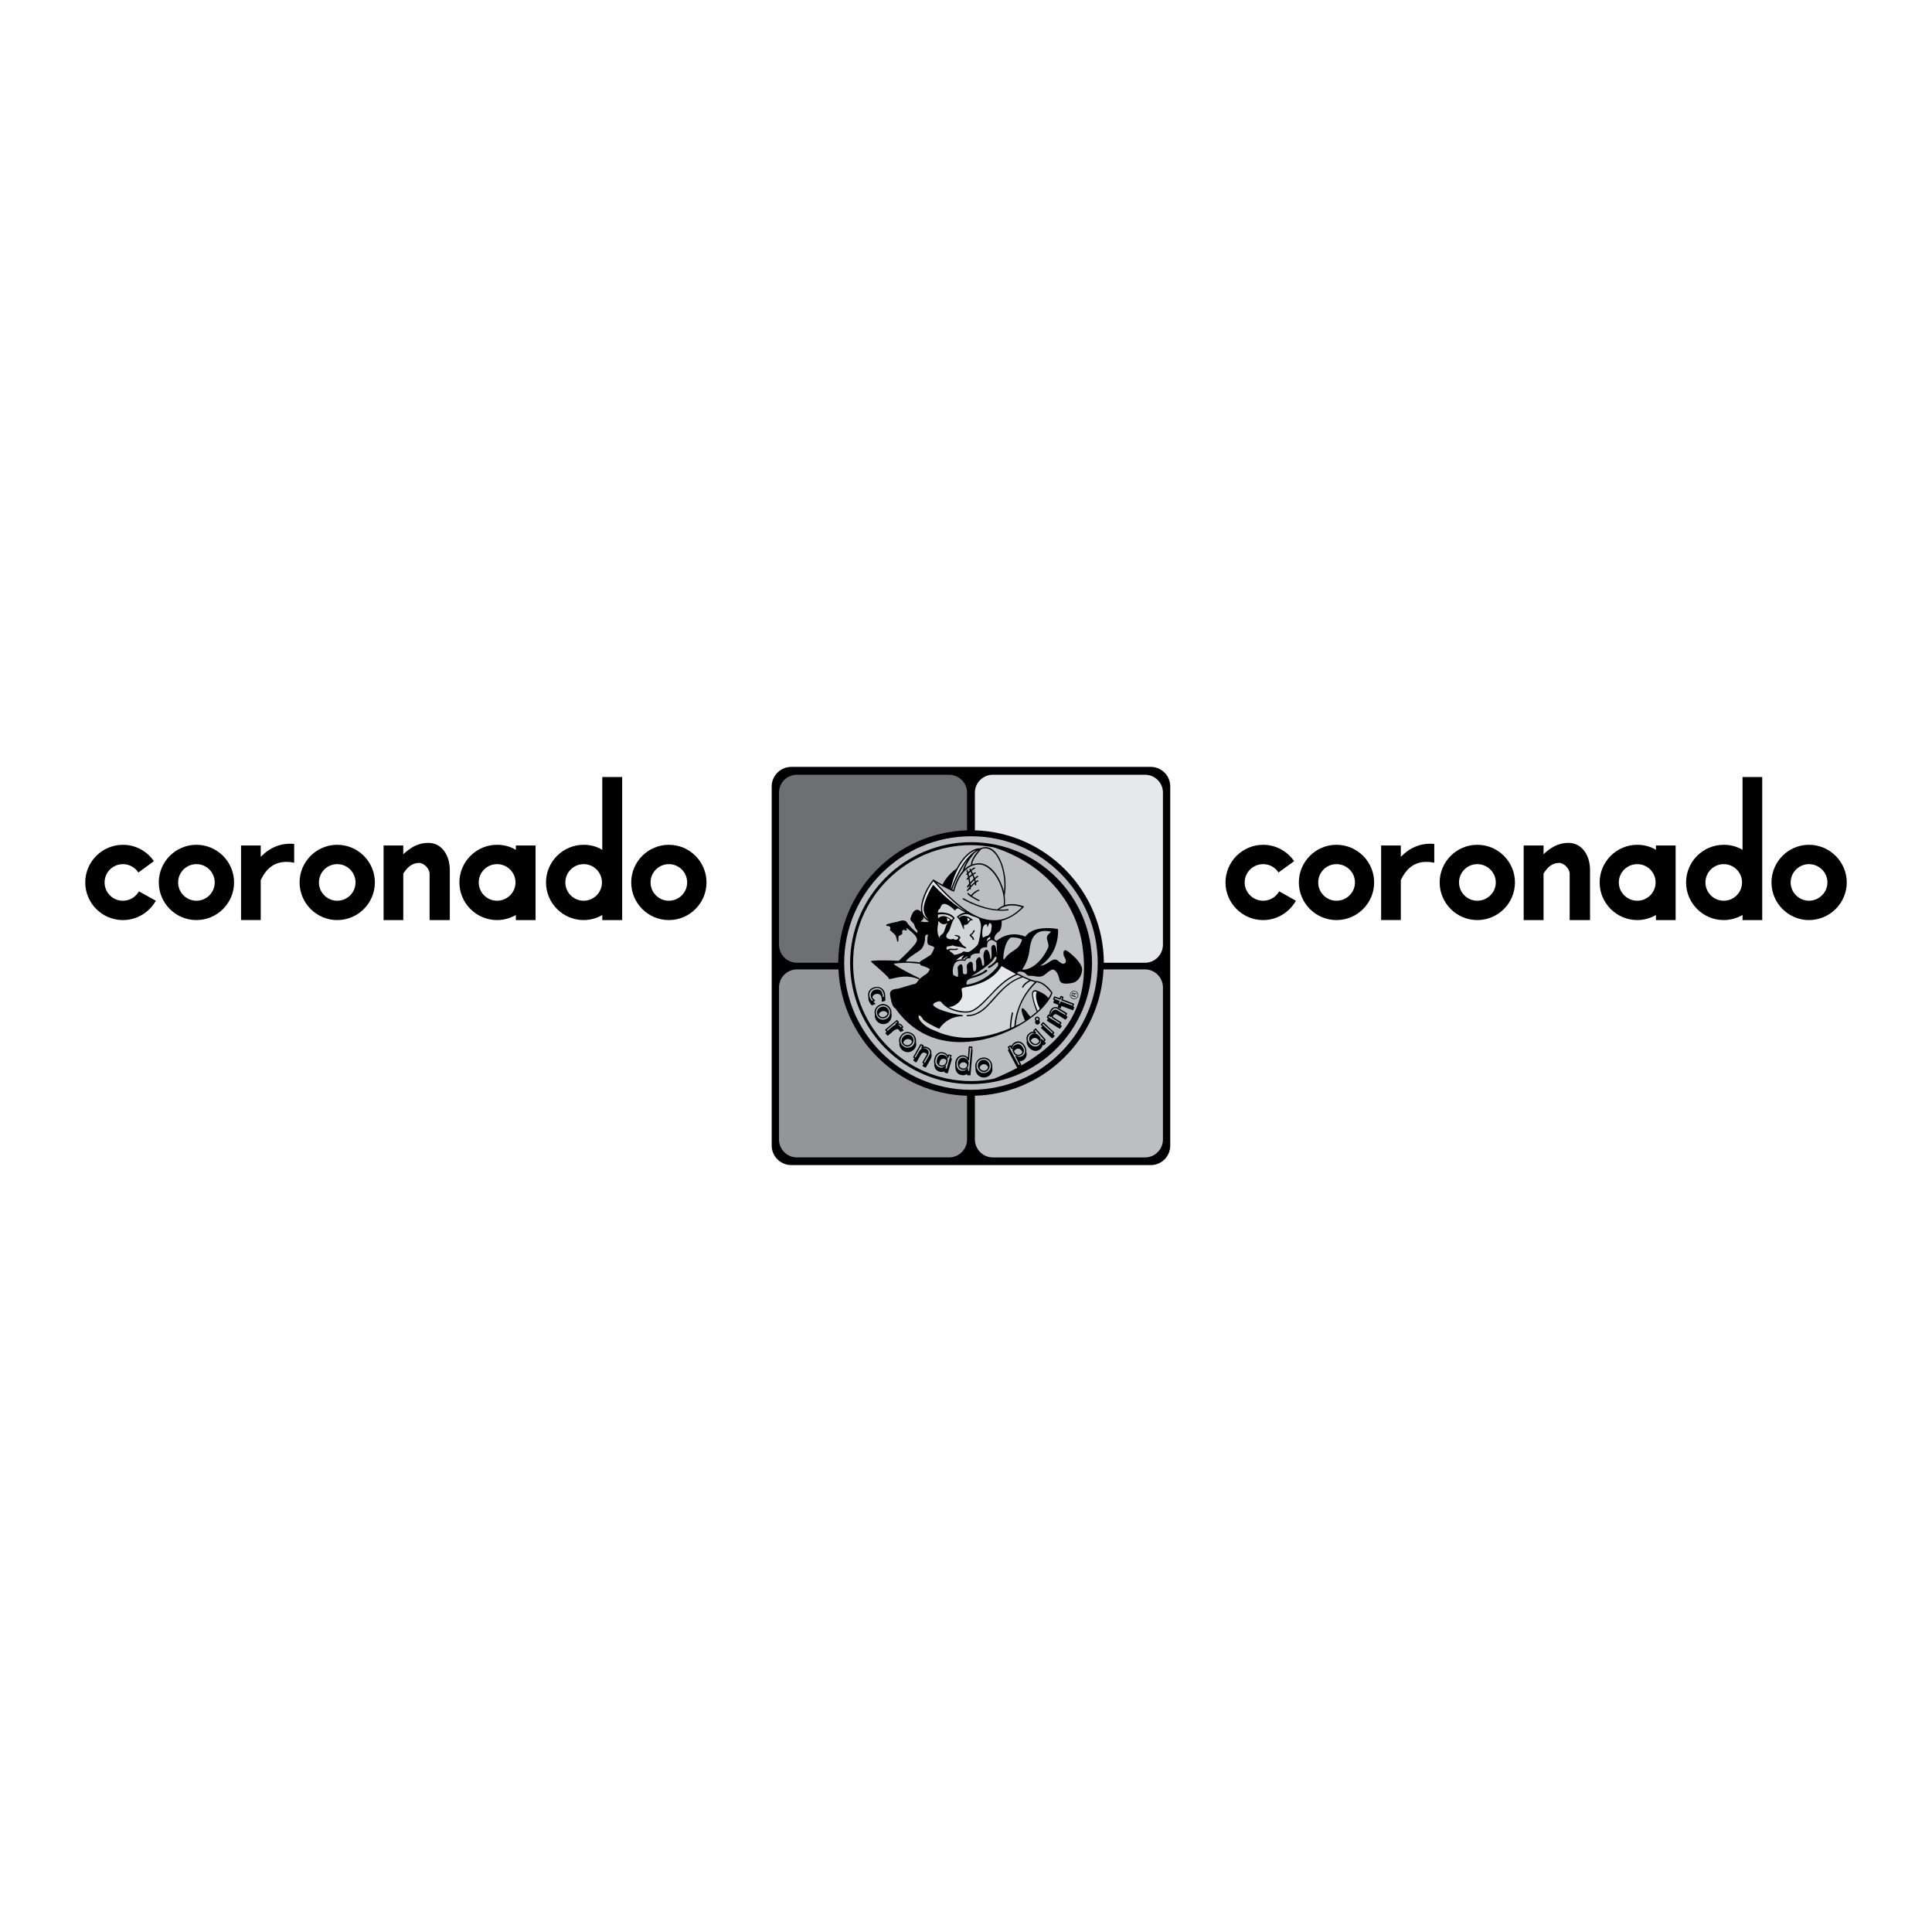 <?xml version="1.0" encoding="utf-8"?>
<!-- Generator: Adobe Illustrator 13.0.0, SVG Export Plug-In . SVG Version: 6.00 Build 14948)  -->
<!DOCTYPE svg PUBLIC "-//W3C//DTD SVG 1.0//EN" "http://www.w3.org/TR/2001/REC-SVG-20010904/DTD/svg10.dtd">
<svg version="1.0" id="Layer_1" xmlns="http://www.w3.org/2000/svg" xmlns:xlink="http://www.w3.org/1999/xlink" x="0px" y="0px"
	 width="192.756px" height="192.756px" viewBox="0 0 192.756 192.756" enable-background="new 0 0 192.756 192.756"
	 xml:space="preserve">
<g>
	<polygon fill-rule="evenodd" clip-rule="evenodd" fill="#FFFFFF" points="0,0 192.756,0 192.756,192.756 0,192.756 0,0 	"/>
	<path fill-rule="evenodd" clip-rule="evenodd" d="M78.956,76.513h35.853c1.078,0,1.947,0.87,1.947,1.947v35.834
		c0,1.078-0.869,1.947-1.947,1.947H78.956c-1.078,0-1.964-0.869-1.964-1.947V78.46C76.992,77.383,77.878,76.513,78.956,76.513
		L78.956,76.513z"/>
	<path fill-rule="evenodd" clip-rule="evenodd" fill="#E7E8E9" d="M110.131,96.056c-0.034-7.146-5.737-13.005-12.866-13.214v-3.773
		c0-0.974,0.817-1.774,1.791-1.774h15.179c0.991,0,1.791,0.8,1.791,1.774v15.179c0,0.991-0.8,1.808-1.791,1.808H110.131
		L110.131,96.056z"/>
	<path fill-rule="evenodd" clip-rule="evenodd" fill="#BCBEC0" d="M97.265,109.322c6.92-0.191,12.519-5.738,12.832-12.605h4.138
		c0.991,0,1.791,0.816,1.791,1.791v15.178c0,0.992-0.8,1.791-1.791,1.791H99.056c-0.974,0-1.791-0.799-1.791-1.791V109.322
		L97.265,109.322z"/>
	<path fill-rule="evenodd" clip-rule="evenodd" fill="#939598" d="M83.651,96.717c0.331,6.867,5.929,12.414,12.832,12.605v4.363
		c0,0.992-0.817,1.791-1.808,1.791H79.513c-0.991,0-1.791-0.799-1.791-1.791V98.508c0-0.975,0.8-1.791,1.791-1.791H83.651
		L83.651,96.717z"/>
	<path fill-rule="evenodd" clip-rule="evenodd" fill="#6D6F71" d="M96.482,82.842c-7.094,0.208-12.832,6.068-12.849,13.214h-4.121
		c-0.991,0-1.791-0.817-1.791-1.808V79.069c0-0.974,0.8-1.774,1.791-1.774h15.162c0.991,0,1.808,0.8,1.808,1.774V82.842
		L96.482,82.842z"/>
	<path fill-rule="evenodd" clip-rule="evenodd" fill="#BCBEC0" d="M96.882,83.433c6.972,0,12.64,5.686,12.64,12.658
		c0,6.954-5.668,12.64-12.64,12.64s-12.658-5.686-12.658-12.64C84.225,89.119,89.91,83.433,96.882,83.433L96.882,83.433z"/>
	<path fill-rule="evenodd" clip-rule="evenodd" d="M96.882,84.024c6.642,0,12.067,5.425,12.067,12.066s-5.425,12.067-12.067,12.067
		s-12.066-5.426-12.066-12.067S90.24,84.024,96.882,84.024L96.882,84.024z"/>
	<path fill-rule="evenodd" clip-rule="evenodd" fill="#BCBEC0" d="M99.107,84.529c4.99,1.564,8.242,5.407,8.885,9.823
		c0.644,4.556-0.504,8.798-6.189,11.998v-0.018l0.052-0.035c0.018,0,0.035-0.018,0.035-0.035s0-0.018,0-0.051l-0.174-0.332
		c0.104,0.018,0.208-0.018,0.33-0.068c0.191-0.105,0.313-0.262,0.348-0.436c0.053-0.121,0.053-0.26,0-0.416
		c0.035-0.174-0.018-0.365-0.121-0.574c-0.122-0.227-0.296-0.383-0.487-0.453c-0.191-0.051-0.365-0.033-0.557,0.07
		c-0.156,0.088-0.277,0.227-0.312,0.383l-0.035-0.07c-0.017,0-0.034-0.018-0.034-0.018c-0.035-0.016-0.035-0.016-0.07,0
		l-0.208,0.123c-0.018,0-0.018,0.018-0.018,0.033c-0.018,0.018-0.018,0.035,0,0.035l0.104,0.209l-0.069,0.035
		c0,0.018-0.018,0.018-0.018,0.035c-0.018,0.018-0.018,0.035,0,0.035l0.922,1.738c-0.696,0.365-1.461,0.73-2.296,1.078
		c-0.747,0.156-1.53,0.242-2.312,0.242c-6.468,0-11.771-5.303-11.771-11.771c0-6.485,5.303-11.771,11.771-11.771
		C97.63,84.32,98.378,84.407,99.107,84.529L99.107,84.529z"/>
	<path fill-rule="evenodd" clip-rule="evenodd" d="M87.319,100.16c0.018-0.035,0-0.053-0.017-0.07
		c-0.07-0.053-0.122-0.104-0.174-0.156l0.139-0.053c0.018-0.018,0.035-0.018,0.035-0.035c0.017-0.033,0-0.051-0.018-0.068
		c-0.122-0.088-0.208-0.174-0.244-0.295c0-0.018,0.018-0.035,0.018-0.07c0.052-0.105,0.156-0.191,0.278-0.227
		c0.139-0.053,0.278-0.035,0.4,0.018c0.104,0.053,0.174,0.156,0.208,0.279c0,0.016,0,0.051,0,0.068c-0.018,0.035,0,0.053,0,0.07
		c0.018,0,0.018,0,0.035,0c0,0.086,0,0.156-0.017,0.26c-0.018,0.018,0,0.035,0,0.053c0.035,0,0.052,0.018,0.069,0l0.261-0.07
		c0.018,0,0.035-0.018,0.035-0.051c0.017-0.123,0.017-0.262-0.018-0.383c0.018-0.139,0-0.297-0.052-0.436
		c-0.156-0.434-0.591-0.625-1.061-0.486c-0.226,0.07-0.4,0.191-0.504,0.383c-0.087,0.174-0.104,0.365-0.052,0.574
		c-0.017,0.121,0,0.242,0.035,0.381c0.087,0.191,0.174,0.332,0.278,0.436c0.018,0.018,0.035,0.018,0.07,0.018l0.261-0.105
		C87.319,100.193,87.319,100.178,87.319,100.16L87.319,100.16z"/>
	<path fill-rule="evenodd" clip-rule="evenodd" d="M88.937,101.115c0.035,0.139,0.035,0.297-0.018,0.453
		c-0.052,0.225-0.208,0.4-0.382,0.504c-0.208,0.104-0.435,0.139-0.644,0.068c-0.226-0.068-0.4-0.207-0.504-0.398
		c-0.087-0.156-0.122-0.33-0.104-0.521c-0.035-0.139-0.035-0.297,0-0.436c0.069-0.227,0.208-0.4,0.4-0.504
		c0.226-0.121,0.435-0.156,0.644-0.07c0.226,0.053,0.4,0.191,0.504,0.4C88.919,100.768,88.954,100.941,88.937,101.115
		L88.937,101.115z"/>
	<path fill-rule="evenodd" clip-rule="evenodd" d="M89.875,102.941l0.226-0.088c0.018,0,0.018,0,0.035-0.033c0,0,0-0.018,0-0.035
		c-0.018-0.07-0.052-0.121-0.104-0.156c-0.017-0.018-0.017-0.035-0.035-0.053l0.087-0.035c0,0,0.017,0,0.035-0.035v-0.033
		c-0.035-0.07-0.07-0.123-0.104-0.156c-0.104-0.158-0.244-0.209-0.417-0.209l0.069-0.053c0.018-0.035,0.018-0.07,0-0.104
		l-0.139-0.158c-0.017-0.016-0.034-0.033-0.052-0.033s-0.018,0.018-0.035,0.033l-1.113,0.922c0,0.018,0,0.018-0.018,0.035
		c0,0.018,0.018,0.035,0.018,0.053l0.122,0.139l-0.087,0.086c-0.018,0.018-0.018,0.035-0.035,0.035c0,0.018,0.017,0.035,0.035,0.053
		l0.156,0.191c0.018,0.018,0.052,0.018,0.087,0l0.539-0.453c0.157-0.121,0.278-0.189,0.4-0.189c0.07,0.018,0.122,0.051,0.174,0.121
		v0.018c0.035,0.018,0.052,0.051,0.069,0.104C89.806,102.941,89.84,102.959,89.875,102.941L89.875,102.941z"/>
	<path fill-rule="evenodd" clip-rule="evenodd" d="M91.388,103.932c0,0.053,0.018,0.088,0.018,0.141
		c0.035,0.225-0.052,0.451-0.191,0.607s-0.331,0.262-0.591,0.297c-0.209,0.018-0.435-0.07-0.608-0.209
		c-0.157-0.156-0.278-0.365-0.296-0.574c0-0.053,0-0.104,0.018-0.156c-0.018-0.053-0.035-0.105-0.035-0.174
		c-0.018-0.227,0.069-0.436,0.226-0.609c0.139-0.174,0.348-0.277,0.574-0.295c0.208,0,0.417,0.068,0.608,0.227
		c0.174,0.156,0.261,0.348,0.278,0.572C91.388,103.811,91.388,103.881,91.388,103.932L91.388,103.932z"/>
	<path fill-rule="evenodd" clip-rule="evenodd" d="M91.231,105.584l-0.104,0.174c0,0.035,0,0.07,0.018,0.088l0.226,0.139h0.035
		c0.035,0,0.035-0.018,0.052-0.035l0.365-0.643c0.069-0.123,0.139-0.227,0.244-0.279c0.086-0.018,0.191-0.018,0.313,0.053
		c0.034,0.018,0.086,0.053,0.104,0.086c0,0.018-0.018,0.053-0.035,0.07l-0.417,0.748c-0.017,0-0.017,0.018,0,0.035
		c0,0.018,0,0.033,0.018,0.051l0.104,0.053c-0.069,0.105-0.104,0.174-0.104,0.174c-0.018,0-0.018,0.035,0,0.035
		c0,0.035,0.018,0.035,0.018,0.053l0.226,0.121c0,0,0.035,0.018,0.035,0c0.017,0,0.035-0.018,0.052-0.018l0.486-0.852
		c0.07-0.156,0.104-0.312,0.07-0.453c-0.018-0.018-0.018-0.033-0.018-0.051c0.018-0.105,0.018-0.191-0.017-0.262
		c-0.035-0.156-0.139-0.26-0.296-0.348c-0.174-0.104-0.33-0.139-0.487-0.086l0.035-0.053c0-0.035,0-0.035,0-0.07
		c0,0-0.017-0.018-0.017-0.033l-0.226-0.105c-0.035-0.018-0.07,0-0.087,0.018l-0.713,1.252c-0.017,0.035,0,0.07,0.017,0.086
		L91.231,105.584L91.231,105.584z"/>
	<path fill-rule="evenodd" clip-rule="evenodd" d="M94.865,105.566l0.052,0.018c0.035,0,0.052,0.035,0.052,0.07l-0.4,1.391
		c0,0.018-0.017,0.035-0.017,0.035c-0.035,0-0.035,0.018-0.07,0l-0.226-0.07c-0.017,0-0.035,0-0.035-0.018
		c-0.017-0.018-0.017-0.035,0-0.053v-0.051c-0.139,0.068-0.295,0.086-0.487,0.035c-0.365-0.105-0.557-0.418-0.521-0.818
		c-0.035-0.139-0.035-0.312,0.017-0.504c0.069-0.262,0.208-0.451,0.4-0.557c0.174-0.086,0.348-0.104,0.521-0.035
		c0.191,0.035,0.331,0.156,0.417,0.297l0.017-0.07c0.018-0.035,0.052-0.053,0.07-0.035l0.244,0.053c0.035,0,0.052,0.035,0.035,0.07
		L94.865,105.566L94.865,105.566z"/>
	<path fill-rule="evenodd" clip-rule="evenodd" d="M95.317,106.385c-0.035,0.504,0.243,0.852,0.695,0.887
		c0.174,0.033,0.331-0.035,0.47-0.141l-0.018,0.07c0,0.035,0.035,0.07,0.052,0.07l0.243,0.018c0.018,0.016,0.035,0,0.052-0.018
		c0.018,0,0.018-0.018,0.018-0.035l0.208-2.434c0.018-0.035,0-0.053-0.035-0.07l0.017-0.244c0.018-0.035,0-0.068-0.052-0.068
		l-0.244-0.035c-0.018,0-0.035,0.018-0.052,0.035c-0.017,0-0.017,0.018-0.017,0.033l-0.087,1.062
		c-0.104-0.123-0.26-0.209-0.452-0.227c-0.435-0.035-0.765,0.277-0.817,0.781C95.3,106.176,95.3,106.279,95.317,106.385
		L95.317,106.385z"/>
	<path fill-rule="evenodd" clip-rule="evenodd" d="M97.334,106.559c-0.017,0.068-0.017,0.156,0,0.225
		c0.035,0.227,0.139,0.4,0.331,0.557c0.191,0.139,0.4,0.191,0.626,0.156c0.226-0.035,0.417-0.156,0.556-0.33
		c0.14-0.191,0.191-0.383,0.157-0.625c0-0.035,0-0.053-0.018-0.088c0.018-0.068,0.018-0.156,0-0.225
		c-0.035-0.227-0.157-0.418-0.331-0.557c-0.191-0.141-0.399-0.191-0.626-0.156c-0.243,0.033-0.435,0.156-0.556,0.33
		c-0.139,0.174-0.191,0.398-0.173,0.625C97.317,106.506,97.317,106.523,97.334,106.559L97.334,106.559z"/>
	<path fill-rule="evenodd" clip-rule="evenodd" d="M102.446,103.828c-0.053,0.227,0.034,0.469,0.226,0.695
		c0.348,0.383,0.782,0.436,1.131,0.139c0.121-0.121,0.208-0.277,0.208-0.434l0.053,0.053c0.034,0.016,0.052,0.016,0.087,0
		l0.174-0.158c0.017-0.033,0.017-0.068,0-0.086l-0.122-0.139l0.104-0.105c0.018-0.018,0.018-0.053,0-0.086l-0.939-1.078
		c-0.017-0.018-0.017-0.035-0.052-0.035c0,0-0.035,0.018-0.035,0.035l-0.191,0.174c-0.017,0.018-0.017,0.051,0,0.068l0.053,0.053
		c-0.174,0-0.33,0.053-0.47,0.174C102.429,103.289,102.359,103.551,102.446,103.828L102.446,103.828z"/>
	<path fill-rule="evenodd" clip-rule="evenodd" d="M103.993,102.385l-0.104,0.121c-0.018,0-0.035,0.035-0.035,0.035
		c0,0.035,0.018,0.035,0.035,0.053l1.043,0.973c0.034,0.018,0.069,0.018,0.104,0l0.156-0.174c0.018-0.016,0.035-0.033,0.018-0.051
		c0-0.018,0-0.035-0.018-0.035l-0.122-0.121l0.104-0.105c0.018-0.018,0.018-0.035,0.018-0.053c0-0.016,0-0.033-0.018-0.033
		l-1.043-0.992c-0.035-0.018-0.069-0.018-0.104,0l-0.156,0.174c-0.018,0.018-0.035,0.035-0.035,0.053s0.018,0.035,0.035,0.053
		L103.993,102.385L103.993,102.385z"/>
	<path fill-rule="evenodd" clip-rule="evenodd" d="M107.071,100.42l0.069,0.035c0.018,0,0.034,0,0.034,0.035
		c0.018,0,0.018,0.035,0,0.035l-0.086,0.225c-0.018,0.035-0.035,0.053-0.07,0.035l-1.112-0.416l-0.07,0.189
		c0,0.018,0,0.035-0.017,0.035c-0.018,0.018-0.035,0.018-0.053,0l-0.191-0.068c-0.034-0.018-0.052-0.053-0.034-0.088l0.069-0.174
		l-0.486-0.191c-0.035-0.018-0.035-0.053-0.035-0.086l0.087-0.209l-0.069-0.035c-0.035,0-0.035-0.035-0.035-0.07l0.087-0.225
		c0-0.018,0-0.035,0.035-0.035c0-0.018,0.018-0.018,0.035,0l0.486,0.174l0.087-0.191c0.018-0.035,0.052-0.035,0.069-0.035
		l0.191,0.07c0.034,0.018,0.052,0.053,0.034,0.086l-0.069,0.191l1.096,0.418c0.018,0,0.018,0.018,0.035,0.035
		c0.017,0.018,0.017,0.033,0,0.051L107.071,100.42L107.071,100.42z"/>
	<path fill-rule="evenodd" clip-rule="evenodd" d="M91.318,100.211c-0.104,0.383-0.191,0.836-0.174,1.287
		c-0.295-0.156-0.574-0.365-0.539-0.434c0.104-0.227,0.331-1.219,0.348-1.322c0.104-0.156,0.261-0.365,0.365-0.365
		c0,0,0.035,0,0.069,0.053C91.458,99.551,91.388,99.863,91.318,100.211L91.318,100.211z"/>
	<path fill-rule="evenodd" clip-rule="evenodd" d="M97.248,103.74c-1.496,0.227-2.904,0.088-4.156-0.348
		c-1.391-0.504-2.59-1.391-3.529-2.678c0.208,0,0.382-0.277,0.574-0.521c0.104-0.174,0.226-0.348,0.33-0.416
		c0.122-0.07,0.331-0.279,0.626-0.557c0.556-0.557,1.321-1.27,1.86-1.496c0.122-0.051,0.226-0.104,0.33-0.156
		c-0.208,0.436-0.365,0.939-0.157,1.199c0.087,0.123,0.191,0.279,0.296,0.453c0.139,0.191,0.278,0.418,0.435,0.625
		c-0.104-0.051-0.295-0.068-0.591,0.053c-0.191,0.105-0.278,0.209-0.278,0.33c-0.017,0.156,0.157,0.312,0.522,0.521
		c0.382,0.191,1.252,0.453,1.913,0.574c-0.487,0.104-1.165,0.383-1.756,1.166c-0.557-0.279-1.426-0.73-1.496-0.887
		c-0.07-0.191-0.313-0.453-0.504-0.436c-0.052,0.035-0.156,0.07-0.156,0.277c0,0.471,0.817,1.148,1.478,1.408
		c0.052,0.018,0.122,0.053,0.227,0.105c0.521,0.209,1.478,0.607,2.886,0.695c1.06,0.053,2.173-0.088,3.321-0.436
		C98.726,103.445,97.995,103.637,97.248,103.74L97.248,103.74z"/>
	<path fill-rule="evenodd" clip-rule="evenodd" d="M89.649,93.396c-0.018,0-0.018,0-0.018,0S89.632,93.396,89.649,93.396
		L89.649,93.396z"/>
	<path fill-rule="evenodd" clip-rule="evenodd" d="M89.615,93.257c0.017,0,0.017,0,0.035,0.018
		C89.632,93.257,89.632,93.257,89.615,93.257L89.615,93.257z"/>
	<path fill-rule="evenodd" clip-rule="evenodd" d="M89.597,93.396c0.018,0,0.018,0,0.035,0
		C89.615,93.396,89.615,93.396,89.597,93.396L89.597,93.396z"/>
	<path fill-rule="evenodd" clip-rule="evenodd" d="M106.602,94.961c-0.174-0.139-0.313-0.191-0.399-0.139
		c-0.157,0.104-0.088,0.452-0.07,0.521c0,0,0,0,0,0.018c0.104,0.139,0.331,0.574,0.14,0.713c-0.191,0.156-0.296,0.087-0.487-0.052
		l-0.069-0.035c-0.035-0.035-0.069-0.052-0.104-0.087c-0.208-0.191-0.417-0.295-0.974,0.104c-0.417,0.296-0.713,0.348-0.852,0.348
		c1.93-1.252,1.79-3.582,1.773-3.6c0-0.034-0.018-0.052-0.035-0.069c-2.347-0.365-3.06,0.521-3.217,0.765
		c-1.651-0.678-2.799,0.348-2.886,0.435c-0.053-0.035-0.104-0.087-0.191-0.122c0-0.018,0-0.018,0-0.018
		c-0.087-0.139,0.052-0.539,0.399-0.765c0.365-0.244,0.313-1.061,0.296-1.113c0.782-0.191,1.513-0.643,2.208-1.356
		c0.018-0.035,0.018-0.07,0-0.104c-0.018-0.018-0.052-0.018-0.069,0c-0.782-0.279-1.374-0.227-1.809-0.104
		c0.035-0.383,0-0.73-0.017-0.904c0-0.017,0.017-0.035,0-0.035c0-0.018,0-0.035,0-0.035c0.295-1.617-0.175-3.6-1.044-4.434
		c-0.365-0.331-0.765-0.453-1.183-0.331c-0.034,0-0.069,0-0.104,0.018c-0.018,0-0.018,0.017-0.035,0.017
		c-0.052,0.018-0.087,0.035-0.122,0.052c0-0.018-0.017-0.018-0.017-0.018c-0.8,0.018-1.687,0.835-2.295,2.017
		c-0.904,0.643-1.304,1.391-1.409,1.617c-0.469-0.261-0.869-0.486-0.869-0.504c-0.018,0-0.018-0.018-0.052-0.018
		c-0.018,0-0.018,0.018-0.035,0.035c-0.487,0.625-0.834,1.269-1.043,1.982c-0.139,0.487-0.191,0.904-0.104,1.269
		c-0.087-0.139-0.227-0.226-0.383-0.261c-0.382-0.017-0.556,0.417-0.678,0.765c-0.104,0.243,0.035,0.348,0.157,0.47
		c0.087,0.087,0.174,0.173,0.208,0.312c0.07,0.296,0.244,0.487,0.313,0.539l-0.035,0.244c-0.244-0.209-0.869-0.783-1.008-1.043
		c-0.209-0.382-0.8-0.156-0.852-0.122c-1.252,0.261-1.252,0.313-1.234,0.382c0,0.07,0.086,0.07,0.139,0.07
		c0.122,0,0.191,0.035,0.244,0.087c0.052,0.087,0.017,0.244,0,0.278c-0.017,0.018,0,0.052,0.017,0.07c0,0,0.313,0.261,0.487,0.452
		c0.104,0.087,0.156,0.435,0.191,0.556c0,0.087,0.017,0.139,0.069,0.122c0.069,0,0.069-0.035,0.069-0.191
		c0-0.261,0.018-0.348,0.035-0.365l0.331-0.191c0.018,0,0.035-0.035,0.018-0.069c0-0.07-0.035-0.278,0.052-0.331
		c0.139-0.069,0.313,0.035,0.313,0.035c0.034,0,0.052,0,0.069-0.018c0.017-0.018,0.035-0.052,0.017-0.07l-0.052-0.191
		c0.157,0.122,0.452,0.313,0.8,0.678c0.486,0.504,0.261,0.765-0.174,1.251l-0.122,0.139c-0.487,0.539-1.252,1.235-1.252,1.235
		c-1.008-0.052-2.104-0.07-2.695,0c-0.035,0.017-0.052,0.035-0.052,0.052c-0.018,0.017,0,0.052,0.017,0.069
		c0.817,0.695,1.687,1.478,1.721,1.599c0,0.035,0,0.053,0.035,0.07c0.052,0.051,0.157,0.018,0.382-0.035
		c0.522-0.123,1.565-0.383,2.591,0.086c0.018,0,0.07,0,0.07-0.033c0.017-0.018,0-0.07-0.035-0.088
		c-1.199-0.573-2.469-1.269-2.538-1.425c0.261-0.052,0.8-0.104,1.408-0.104c0.608,0.035,1.095,0.087,1.217,0.104
		c0,0.018,0.017,0.035,0.017,0.052c0.035,0.087,0.104,0.139,0.191,0.139c0.4,0.121,0.765,0.295,0.765,0.348
		c0,0.104-0.174,0.382-0.4,0.521c-0.295,0.174-0.661,0.453-0.817,0.713c-0.157,0.244-0.348,0.279-0.521,0.279c0,0,0,0-0.018,0.016
		c-0.017,0-1.008,0.297-1.408,0.418c-0.07,0-0.139,0.018-0.208,0.018c-0.313,0.07-0.678,0.121-0.574,0.695
		c0.122,0.678,0.227,1.131,0.591,1.305c0,0.018,0,0.051,0,0.051c0.974,1.34,2.208,2.279,3.651,2.801
		c1.269,0.451,2.695,0.574,4.208,0.348c3.738-0.521,7.076-2.957,7.737-4.781c0-0.018,0-0.053,0-0.053
		c-0.035-0.053-0.713-1.078-1.582-1.148c-0.14,0-0.313-0.068-0.521-0.139c-0.018-0.018-0.035-0.035-0.07-0.018
		c-0.399-0.156-0.887-0.383-1.338-0.625c0-0.07,0.034-0.104,0.104-0.139c0.227-0.07,0.609,0.017,0.766,0.208
		c0.174,0.19,0.208,0.19,0.382,0.19c0.122,0,0.278,0,0.574,0.053c0.591,0.104,0.8-0.053,1.078-0.295
		c0.104-0.088,0.226-0.192,0.383-0.279c0.139-0.104,0.261-0.122,0.382-0.069c0.261,0.104,0.47,0.557,0.539,0.973
		c0.104,0.471,0.644,0.418,1.096,0.365c0.052-0.018,0.104-0.018,0.156-0.035c0.504-0.051,0.922-0.574,1.009-1.234
		C108.027,96.213,107.279,95.5,106.602,94.961L106.602,94.961z"/>
	<path fill-rule="evenodd" clip-rule="evenodd" fill="#BCBEC0" d="M92.675,91.936c-0.052,0.035-0.295,0.104-0.713,0.018
		c-0.069-0.018-0.104-0.018-0.122-0.035c0-0.017,0.018-0.017,0.035-0.017c0.086-0.07,0.261-0.157,0.261-0.331
		c0-0.052-0.018-0.104-0.035-0.156C92.223,91.605,92.414,91.779,92.675,91.936L92.675,91.936z"/>
	<path fill-rule="evenodd" clip-rule="evenodd" fill="#E7E8E9" d="M92.153,89.797c0.209-0.678,0.522-1.287,0.957-1.878
		c1.234,1.391,2.295,2.382,3.286,3.043c-1.687-0.921-3.217-2.625-3.251-2.643c0-0.017-0.035-0.017-0.052-0.017
		c0,0-0.035,0-0.035,0.035c-0.035,0.052-0.8,1.287-0.904,2.226c-0.035,0.521,0.209,0.921,0.47,1.2
		C91.91,91.275,91.91,90.649,92.153,89.797L92.153,89.797z"/>
	<path fill-rule="evenodd" clip-rule="evenodd" fill="#E7E8E9" d="M97.404,84.824c-1.478,0.904-2.365,3.442-2.521,3.877
		l-0.018-0.018C95.23,86.806,96.361,85.12,97.404,84.824L97.404,84.824z"/>
	<path fill-rule="evenodd" clip-rule="evenodd" fill="#BCBEC0" d="M98.047,84.667c0.365-0.086,0.713,0.018,1.043,0.313
		c0.817,0.748,1.252,2.487,1.078,4c-0.399-1.6-1.408-2.817-2.417-2.852c-0.278,0-0.521,0.035-0.747,0.121
		c-0.017-0.556,0.8-1.408,0.922-1.547C97.978,84.685,98.012,84.685,98.047,84.667L98.047,84.667z"/>
	<path fill-rule="evenodd" clip-rule="evenodd" fill="#BCBEC0" d="M96.048,86.894c-0.018,0,0,0-0.018,0.017
		c-0.591,0.678-0.852,1.617-0.921,1.878c-0.035,0-0.07-0.018-0.104-0.035c0.087-0.296,0.678-1.913,1.582-3.026
		C96.361,86.076,96.135,86.511,96.048,86.894L96.048,86.894z"/>
	<path fill-rule="evenodd" clip-rule="evenodd" fill="#BCBEC0" d="M97.178,85.155c0.139-0.139,0.313-0.244,0.469-0.331
		c-0.313,0.347-0.817,1.008-0.765,1.46c-0.261,0.104-0.47,0.261-0.643,0.435C96.465,86.024,97.108,85.224,97.178,85.155
		L97.178,85.155z"/>
	<path fill-rule="evenodd" clip-rule="evenodd" fill="#BCBEC0" d="M99.508,90.736c-1.773-0.139-3.338-1.113-3.373-1.113
		c-0.035-0.018-0.07-0.018-0.087,0.018c-0.018,0.035-0.018,0.069,0.017,0.087c0.035,0.017,2.313,1.391,4.521,1.095
		c0.034,0,0.052-0.017,0.034-0.052c0-0.035-0.034-0.069-0.069-0.069c-0.278,0.052-0.573,0.069-0.869,0.035
		c0.243-0.174,1.008-0.661,2.277-0.226c-0.904,0.904-1.825,1.321-2.869,1.304c-1.599-0.035-3.407-1.235-5.667-3.738
		c0.156,0.087,0.382,0.208,0.608,0.33c0.382,0.209,0.783,0.417,1.095,0.539c0.018,0,0.035,0,0.07,0c0-0.017,0.018-0.035,0.018-0.052
		c0.017-0.017,0.574-2.695,2.538-2.643c0.853,0.035,1.982,1.2,2.348,3.026c0,0.017,0,0.035,0,0.035s0.104,0.504,0.035,1.026
		C99.733,90.51,99.525,90.718,99.508,90.736L99.508,90.736z"/>
	<path fill-rule="evenodd" clip-rule="evenodd" fill="#FFFFFF" d="M96.465,91.57c0.07,0.087,0.104,0.191,0.104,0.295
		c0,0.035-0.017,0.07-0.017,0.104c0.087-0.122,0.174-0.208,0.226-0.244C96.673,91.657,96.569,91.605,96.465,91.57L96.465,91.57z"/>
	<path fill-rule="evenodd" clip-rule="evenodd" d="M97.699,89.797c0,0-0.399-0.191-0.712-0.4c0.069-0.104,0.347-0.4,0.678-0.521
		c0.035,0,0.052-0.035,0.035-0.069c0-0.035-0.035-0.052-0.069-0.035c-0.365,0.104-0.678,0.452-0.765,0.539
		c-0.087-0.069-0.174-0.139-0.244-0.208c-0.017-0.018-0.069-0.018-0.086,0c-0.018,0.035-0.018,0.069,0,0.104
		c0.313,0.331,1.078,0.678,1.112,0.696c0.018,0.017,0.07,0,0.087-0.035C97.734,89.832,97.734,89.797,97.699,89.797L97.699,89.797z"
		/>
	<path fill-rule="evenodd" clip-rule="evenodd" d="M96.569,88.875c0.018,0,0.07-0.069,0.157-0.191c0,0.035,0.035,0.07,0.07,0.07
		c0.035,0,0.069-0.035,0.069-0.07s-0.017-0.087-0.017-0.139c0.139-0.122,0.261-0.279,0.417-0.4c0,0.052,0,0.087,0,0.139
		c0,0.035,0.035,0.052,0.069,0.052c0.035,0,0.07-0.018,0.07-0.052c0-0.069,0-0.156-0.018-0.226c0.07-0.052,0.122-0.087,0.191-0.122
		c0.035,0,0.052-0.052,0.035-0.07c-0.018-0.034-0.052-0.052-0.087-0.034c-0.052,0.017-0.122,0.052-0.174,0.104
		c-0.018-0.087-0.035-0.156-0.052-0.226c0.086-0.087,0.173-0.157,0.261-0.208c0.034-0.018,0.034-0.052,0.034-0.087
		c-0.034-0.035-0.069-0.035-0.086-0.035c-0.087,0.052-0.174,0.122-0.261,0.208c-0.035-0.122-0.087-0.226-0.139-0.331
		c0.069-0.035,0.139-0.069,0.208-0.104c0.035-0.017,0.052-0.052,0.035-0.086c-0.018-0.035-0.052-0.035-0.087-0.035
		c-0.069,0.035-0.122,0.07-0.191,0.122c-0.052-0.104-0.086-0.191-0.139-0.278c0.104-0.087,0.226-0.174,0.313-0.209
		c0.035-0.035,0.052-0.052,0.035-0.087s-0.052-0.035-0.087-0.035c-0.087,0.052-0.208,0.122-0.313,0.226
		c-0.035-0.035-0.035-0.069-0.035-0.069c-0.035-0.035-0.07-0.035-0.087-0.035c-0.035,0.035-0.035,0.07-0.035,0.104
		c0,0,0.035,0.035,0.052,0.07c-0.07,0.052-0.122,0.122-0.191,0.174c-0.035-0.122-0.035-0.174-0.052-0.191
		c0-0.035-0.035-0.052-0.07-0.035c-0.035,0-0.052,0.053-0.035,0.07c0,0.018,0.017,0.104,0.069,0.261
		c-0.052,0.035-0.087,0.07-0.087,0.07c-0.017,0.018-0.017,0.069,0,0.087c0.018,0.017,0.07,0.017,0.087,0
		c0,0,0.018-0.018,0.035-0.018c0,0.087,0.017,0.174,0.052,0.278c-0.087,0.069-0.139,0.139-0.139,0.139
		c-0.017,0.017-0.017,0.069,0,0.087c0.018,0.018,0.07,0.018,0.087,0c0,0,0.034-0.035,0.086-0.087c0.035,0.174,0.052,0.33,0.07,0.487
		c-0.122,0.156-0.208,0.261-0.208,0.295c-0.018,0.018-0.018,0.07,0.017,0.07c0.018,0.035,0.052,0.035,0.069,0
		c0.018,0,0.052-0.07,0.157-0.174c0,0.035,0,0.104,0,0.139c-0.139,0.173-0.243,0.295-0.261,0.33c0,0.017,0,0.052,0.035,0.069
		C96.517,88.91,96.552,88.91,96.569,88.875L96.569,88.875z"/>
	<path fill-rule="evenodd" clip-rule="evenodd" fill="#BCBEC0" d="M96.83,88.197c0.104-0.122,0.226-0.261,0.365-0.382
		c0.017,0.052,0.035,0.122,0.052,0.191c-0.139,0.104-0.278,0.244-0.4,0.365C96.848,88.319,96.83,88.267,96.83,88.197L96.83,88.197z"
		/>
	<path fill-rule="evenodd" clip-rule="evenodd" fill="#BCBEC0" d="M96.726,87.589c0.07-0.087,0.174-0.174,0.295-0.244
		c0.035,0.104,0.087,0.208,0.122,0.331c-0.122,0.122-0.226,0.243-0.331,0.365C96.778,87.867,96.76,87.728,96.726,87.589
		L96.726,87.589z"/>
	<path fill-rule="evenodd" clip-rule="evenodd" fill="#BCBEC0" d="M96.621,87.154c0.07-0.052,0.139-0.122,0.209-0.191
		c0.052,0.069,0.087,0.156,0.122,0.261c-0.087,0.069-0.174,0.139-0.261,0.208C96.673,87.328,96.656,87.224,96.621,87.154
		L96.621,87.154z"/>
	<path fill-rule="evenodd" clip-rule="evenodd" fill="#D1D3D4" d="M94.709,94.822c0.087-0.052,0.226-0.052,0.365-0.035
		c0.174,0,0.348,0.017,0.469-0.052c0.035-0.018,0.035-0.052,0.035-0.087c-0.035-0.035-0.052-0.035-0.087-0.018
		c-0.104,0.052-0.261,0.035-0.4,0.035c-0.156-0.017-0.33-0.035-0.452,0.035c-0.295,0.191-0.243-0.296-0.069-0.278
		c0.313-0.035,0.313-0.052,0.469-0.104c0.122,0.052,0.244,0.086,0.383,0.104c0.591,0.052,0.834,0.191,0.834,0.191
		c0.018,0.018,0.087,0.018,0.104,0c0.017-0.034,0.069-0.069,0.035-0.086c-0.504-0.261-0.4-0.417-0.748-0.73
		c0.678-0.574-1.026-0.608-0.157-0.365c0.331,0.086-0.069,0.504-0.33,0.261c-0.018-0.035-0.035-0.035-0.07-0.018
		c-0.139,0.069-0.295,0.052-0.487-0.018c-0.087-0.035-0.156-0.104-0.191-0.174c-0.035-0.122,0.035-0.278,0.174-0.452
		c0.157-0.191,0.227-0.452,0.313-0.713c0.086-0.261,0.174-0.521,0.33-0.678c0.018-0.018,0.018-0.052,0-0.07
		c-0.452-0.643-1.564-0.539-1.6-0.521c-0.069,0.018-0.052,0.139-0.052,0.052c0-0.295,0.052-0.331,0.122-0.383
		c0.035-0.017,0.07-0.052,0.104-0.104c0.018-0.035,0.035-0.087,0.052-0.139c0.07-0.139,0.139-0.296,0.383-0.296
		c0.33,0.035,0.817,0.417,0.991,0.626c0.018,0.017,0.035,0.035,0.069,0.017c0.018,0,0.035-0.017,0.035-0.035
		c0.035-0.139,0.261-0.157,0.261-0.157c0.017,0,0.017,0,0.035,0c0.243,0.174,0.435,0.278,0.695,0.417
		c-0.486,0.018-0.799,0.383-0.834,0.4c-0.017,0.035-0.017,0.069,0,0.087c0.018,0.018,0.052,0.035,0.069,0.018
		c-0.017,0.017,0,0.052,0.018,0.052c0.209,0.209,0.278,0.435,0.365,0.644c0.069,0.174,0.122,0.348,0.261,0.504
		c-0.052-0.191-0.035-0.399-0.017-0.469c0.104-0.017,0.33,0,0.434-0.191c0.122-0.174,0.227-0.261,0.278-0.296
		c0.018,0,0.018,0.018,0.052,0.035c0.018,0.018,0.069,0.018,0.069-0.017c0.018-0.018,0.018-0.07,0-0.087
		c-0.382-0.278-0.729-0.399-0.991-0.347c-0.174,0.035-0.278,0.139-0.33,0.191c-0.018-0.017-0.018-0.035-0.035-0.052
		c-0.017,0-0.017,0-0.035,0c0.122-0.122,0.522-0.382,0.956-0.295c0.018,0.018,0.035,0,0.035,0c0.278,0.139,0.557,0.243,0.817,0.313
		c0.07,0.035,0.122,0.069,0.191,0.087c0.035,0.052,0.261,0.365,0.243,0.869c-0.018,0.591-0.191,1.391-0.278,1.652
		c-0.086,0.244-0.643,0.678-0.869,0.8c-0.226,0.104-0.539-0.017-0.539-0.017c-0.018,0-0.052,0-0.052,0
		c-0.087,0.069-0.313,0.226-0.435,0.226c-0.052,0.017-0.14,0.035-0.209,0.069c-0.122,0.018-0.295,0.07-0.33,0.018
		c-0.035-0.087-0.139-0.157-0.261-0.244C94.831,94.943,94.709,94.856,94.709,94.822L94.709,94.822z"/>
	<path fill-rule="evenodd" clip-rule="evenodd" d="M96.848,93.465c0.104,0.052,0.191,0.157,0.191,0.261
		c0,0.035,0.035,0.052,0.07,0.052c0.035,0.018,0.052-0.017,0.069-0.052c0-0.173-0.139-0.278-0.226-0.365
		c-0.035-0.018-0.052-0.035-0.069-0.052c0.139-0.052,0.261-0.244,0.348-0.382c0-0.018,0-0.018,0.018-0.018
		c0-0.035,0-0.069-0.035-0.104c-0.035,0-0.069,0-0.087,0.035c0,0-0.017,0-0.017,0.017c-0.035,0.087-0.157,0.313-0.296,0.348
		c-0.052,0.035-0.052,0.052-0.069,0.087C96.743,93.361,96.778,93.396,96.848,93.465L96.848,93.465z"/>
	<path fill-rule="evenodd" clip-rule="evenodd" fill="#D1D3D4" d="M98.76,92.092c-0.017,0-0.034,0.017-0.052,0.017
		c-0.087,0.122-0.156,0.382-0.191,0.417c0-0.035-0.035-0.278-0.069-0.296c-0.053-0.035-0.104,0-0.174,0.018
		c-0.365,0.209-0.262,1.13-0.244,1.234c0.018,0.018,0.018,0.035,0.053,0.035c0.018,0.018,0.035,0,0.069,0
		c0,0,0.104-0.086,0.417-0.174c0,0,0.018-0.018,0.035-0.018c0.278-0.295,0.296-0.417,0.296-0.625
		c0.017-0.052,0.017-0.122,0.034-0.174C98.986,92.144,98.777,92.092,98.76,92.092L98.76,92.092z"/>
	<path fill-rule="evenodd" clip-rule="evenodd" fill="#BCBEC0" d="M92.657,94.266c0.052,0.035,0.157,0.069,0.244,0.086
		c0.122,0.052,0.313,0.122,0.313,0.174c0,0.139-0.244,0.626-0.365,0.748c-0.122,0.087-0.713,0.452-1.009,0.626
		c-0.017,0-0.035,0.018-0.035,0.035c0,0-0.017,0.035-0.035,0.087c-0.348-0.07-0.782-0.087-1.2-0.087
		c-0.069,0-0.139-0.017-0.226-0.017c0.069-0.035,0.122-0.087,0.174-0.191c0.122-0.157,0.608-0.47,0.939-0.695l0.278-0.191
		c0.4-0.244,0.556-0.834,0.556-1.287c0-0.122,0.018-0.209,0.087-0.261c0.052-0.052,0.139-0.052,0.208-0.052
		C92.518,93.535,92.449,94.178,92.657,94.266L92.657,94.266z"/>
	<path fill-rule="evenodd" clip-rule="evenodd" fill="#E7E8E9" d="M98.812,93.465c0,0.035-0.018,0.087-0.018,0.122
		s-0.018,0.069-0.018,0.104c-0.018,0-0.034,0-0.052,0.017c-0.157,0.069-0.244,0.157-0.278,0.261c0-0.156,0.034-0.33,0.226-0.435
		C98.76,93.483,98.795,93.465,98.812,93.465L98.812,93.465z"/>
	<path fill-rule="evenodd" clip-rule="evenodd" fill="#E7E8E9" d="M96.03,95.465c-0.087,0.122-0.122,0.173-0.087,0.208
		c0.052,0.052,0.122,0.017,0.226-0.052c0.087-0.069,0.261-0.191,0.33-0.208c0,0.017,0,0.035,0,0.052c0,0,0,0.017,0,0.035
		c-0.035,0-0.104,0.035-0.139,0.052c-0.069,0.052-0.104,0.122-0.122,0.174c-0.157-0.018-0.539-0.052-0.852,0.104
		c0.139-0.156,0.365-0.365,0.661-0.487c0.052-0.035,0.087-0.035,0.122-0.035C96.135,95.343,96.065,95.43,96.03,95.465L96.03,95.465z
		"/>
	<path fill-rule="evenodd" clip-rule="evenodd" fill="#BCBEC0" d="M99.473,95.343c-0.018-0.226-0.052-0.487-0.104-0.73l-0.018-0.086
		c-0.034-0.191-0.139-0.261-0.226-0.261c-0.121,0.017-0.226,0.156-0.226,0.33c0,0.052,0.017,0.139,0.017,0.226
		c0.018,0.278,0.053,0.8-0.087,0.887c0,0,0,0-0.017,0c0-0.018-0.018-0.07-0.018-0.104c0-0.139-0.035-0.365-0.14-0.626
		c-0.034-0.052-0.121-0.261-0.261-0.226c-0.191,0.035-0.277,0.469-0.277,0.625c0,0.07,0.017,0.174,0.034,0.296
		c0.035,0.226,0.087,0.591-0.034,0.661c-0.035,0.018-0.053,0.035-0.07,0.018c-0.035,0-0.069-0.191-0.104-0.365
		c-0.017-0.052-0.017-0.139-0.052-0.226c-0.035-0.226-0.14-0.261-0.208-0.261c-0.157,0.035-0.313,0.313-0.313,0.435
		c0,0.035,0.017,0.087,0.017,0.139c0.018,0.208,0.07,0.765-0.122,0.834c-0.069,0-0.087,0-0.104-0.018
		c-0.087-0.052-0.087-0.295-0.104-0.539v-0.139c-0.018-0.226-0.139-0.261-0.208-0.261c-0.157,0-0.4,0.278-0.4,0.435
		c0,0.052,0.018,0.104,0.018,0.174c0.018,0.174,0.052,0.504-0.035,0.608c-0.035,0.017-0.069,0.034-0.104,0.034
		c-0.261,0-0.261-0.052-0.278-0.556v-0.122c-0.018-0.122-0.035-0.295-0.139-0.312c-0.139-0.052-0.296,0.173-0.365,0.278
		c0,0.018,0,0.018,0,0.052c0,0,0.069,0.643,0.035,0.887l-0.018,0.018c-0.069,0.035-0.312-0.088-0.452-0.191
		c-0.035-0.087-0.139-0.504,0.087-1.026c0.244-0.556,1.061-0.365,1.078-0.365c0,0.017,0.018,0,0.035,0s0.017-0.035,0.017-0.035
		c0.018-0.087,0.052-0.122,0.104-0.156c0.035-0.035,0.069-0.052,0.122-0.052c0,0,0,0.017,0.017,0c0.018,0,0.018,0,0.035-0.017
		c0.069,0,0.139,0.017,0.139,0.017c0.017,0.017,0.035,0,0.035-0.017c0.035,0,0.035-0.018,0.035-0.035
		c0-0.122,0.035-0.191,0.104-0.261c0.243-0.226,0.748-0.191,0.748-0.191c0.035,0.018,0.052,0,0.07,0c0-0.017,0-0.035,0-0.052
		c0-0.208,0.052-0.348,0.174-0.435c0.191-0.156,0.504-0.122,0.504-0.122c0.018,0.018,0.035,0,0.035-0.018
		c0.034,0,0.034-0.017,0.034-0.035c0-0.348,0.018-0.504,0.296-0.643c0.243-0.122,0.573,0.174,0.644,0.226
		C99.421,94.161,99.49,94.735,99.473,95.343L99.473,95.343z"/>
	<path fill-rule="evenodd" clip-rule="evenodd" fill="#D1D3D4" d="M101.89,97.447c-1.2,0.4-1.999,1.27-2.852,2.225l-0.417,0.471
		c-0.713,0.764-1.374,1.129-2.122,1.129c-0.035,0-0.069,0.035-0.069,0.07s0.035,0.053,0.069,0.053c0.765,0,1.478-0.365,2.208-1.166
		l0.435-0.469c0.852-0.975,1.669-1.879,2.903-2.244c0.227,0.105,0.435,0.191,0.644,0.279c-0.226,0.121-0.608,0.4-0.713,0.678
		c0,0.035,0,0.07,0.035,0.07c0.034,0.018,0.069,0,0.087-0.035c0.104-0.279,0.591-0.574,0.729-0.643
		c0.157,0.051,0.313,0.086,0.418,0.121c-1.965,1.947-2.034,4.311-2.034,4.33c0,0.139-0.14,0.139-0.331,0.225
		c0-0.104,0.018-0.695,0.191-1.459c0-0.035-0.018-0.07-0.052-0.088c-0.035,0-0.069,0.018-0.069,0.053
		c-0.191,0.869-0.191,1.285-0.191,1.547c-1.635,0.695-3.199,1.008-4.66,0.939c-1.374-0.088-2.33-0.471-2.817-0.697
		c-0.104-0.033-0.191-0.068-0.261-0.104c-0.661-0.26-1.374-0.904-1.374-1.287c0-0.033,0-0.139,0.052-0.139
		c0.087-0.018,0.296,0.191,0.366,0.348c0.086,0.262,1.339,0.852,1.6,0.975c0.034,0,0.069,0,0.069-0.035
		c0.904-1.234,2.069-1.199,2.243-1.199c0,0,0.018,0,0.035,0c0.018,0.018,0.052-0.018,0.052-0.053s-0.017-0.053-0.052-0.07
		c0,0,0,0-0.017,0c-0.608-0.033-1.947-0.398-2.417-0.643c-0.331-0.174-0.487-0.295-0.469-0.4c0-0.104,0.104-0.156,0.208-0.209
		c0.591-0.277,0.574-0.016,0.748,0.141c0.521,0.555,1.495,0.904,2.417,0.869c0.782-0.018,1.495-0.766,2.312-1.635
		c0.765-0.816,1.634-1.721,2.729-2.139C101.646,97.326,101.751,97.377,101.89,97.447L101.89,97.447z"/>
	<path fill-rule="evenodd" clip-rule="evenodd" fill="#E7E8E9" d="M101.368,97.186c-1.061,0.436-1.913,1.322-2.66,2.139
		c-0.817,0.836-1.496,1.566-2.226,1.582c-0.643,0.018-1.321-0.156-1.843-0.451c0.07,0,0.104,0,0.174,0
		c0.608-0.104,1.095-0.643,1.165-0.973c0.052-0.158,0.018-0.314,0-0.488c-0.035-0.174-0.069-0.348,0.018-0.416
		c0.035-0.018,0.208-0.053,0.4-0.105c0.782-0.139,2.625-0.539,3.529-2.086C100.134,96.491,100.707,96.838,101.368,97.186
		L101.368,97.186z"/>
	<path fill-rule="evenodd" clip-rule="evenodd" fill="#BCBEC0" d="M101.924,93.709c-0.399-0.174-0.712-0.191-1.077-0.174
		l-0.035,0.018c-0.678,0.556-0.713,2.017-0.713,2.086c0,0.035,0.035,0.052,0.053,0.07c0.034,0,0.052,0,0.069-0.035
		c0.295-0.435,0.608-0.626,0.869-0.8c0.365-0.244,0.678-0.435,0.869-1.096C101.977,93.744,101.959,93.726,101.924,93.709
		L101.924,93.709z"/>
	<path fill-rule="evenodd" clip-rule="evenodd" fill="#BCBEC0" d="M104.567,94.561c0.087-0.209,0.018-0.4-0.035-0.608
		c-0.104-0.296-0.191-0.591,0.278-0.922c0.018,0,0.035-0.018,0.018-0.052c0-0.018-0.018-0.035-0.052-0.052
		c-0.592-0.104-1.044-0.035-1.356,0.208c-0.383,0.278-0.592,0.782-0.695,1.565c-0.07,0.695-0.313,1.391-0.696,1.964
		c-0.017,0.018-0.017,0.035,0,0.07c0.018,0.018,0.035,0.035,0.053,0.018C103.02,96.7,103.959,95.865,104.567,94.561L104.567,94.561z
		"/>
	<path fill-rule="evenodd" clip-rule="evenodd" fill="#BCBEC0" d="M99.577,96.352c0,0-1.025,1.564-3.13,1.894
		c0,0-0.226-0.504,0.626-0.695c0.835-0.191,1.426-0.643,1.426-0.677c0.018-0.018-0.035-0.244-0.278-0.018
		c-0.243,0.208-0.66,0.382-1.356,0.574c0.748-0.435,2.051-1.287,2.26-1.739c0.226-0.452,0.4-0.191,0.243,0.07
		c-0.139,0.261-0.469,0.521-0.678,0.608c-0.191,0.104-0.156,0.331,0.139,0.139C99.299,96.282,99.646,95.604,99.577,96.352
		L99.577,96.352z"/>
	<path fill-rule="evenodd" clip-rule="evenodd" fill="#BCBEC0" d="M104.88,99.064c-0.069,0.174-0.174,0.348-0.278,0.521
		c-0.104-0.156-0.382-0.471-1.13-0.748c-0.191-0.07-0.33-0.053-0.417,0.035c-0.296,0.312,0.261,1.826,0.383,2.068
		c-0.191,0.156-0.4,0.33-0.626,0.504c-0.209-0.207-0.365-0.504-0.608-0.73c-0.035-0.051-0.157-0.156-0.244-0.104
		c-0.174,0.121,0.278,1.217,0.313,1.217c-0.087,0.053-0.626,0.4-0.939,0.504c0.053-0.225,0.087-2.434,2.087-4.328
		C104.15,98.072,104.759,98.908,104.88,99.064L104.88,99.064z"/>
	<path fill-rule="evenodd" clip-rule="evenodd" fill="#E7E8E9" d="M103.732,100.646c-0.069,0.068-0.121,0.139-0.208,0.209
		c-0.262-0.627-0.608-1.67-0.383-1.896c0.052-0.051,0.139-0.051,0.278,0c0.018,0,0.018,0,0.018,0
		C103.402,99.047,103.177,99.516,103.732,100.646L103.732,100.646z"/>
	<path fill-rule="evenodd" clip-rule="evenodd" fill="#BCBEC0" d="M102.255,105.027c-0.035,0.139-0.14,0.262-0.296,0.348
		c-0.191,0.105-0.365,0.088-0.557-0.035c-0.017-0.016-0.052-0.016-0.069,0.018c-0.034,0-0.034,0.035-0.017,0.07l0.417,0.801
		l-0.104,0.033l-0.939-1.773l0.104-0.051l0.087,0.174c0.018,0.033,0.053,0.051,0.07,0.033c0.034,0,0.052-0.033,0.052-0.051
		c0-0.209,0.104-0.365,0.296-0.471c0.139-0.086,0.295-0.104,0.452-0.068c0.173,0.068,0.312,0.209,0.417,0.398
		C102.272,104.645,102.307,104.854,102.255,105.027L102.255,105.027z"/>
	<path fill-rule="evenodd" clip-rule="evenodd" fill="#BCBEC0" d="M98.726,106.783c-0.122,0.141-0.278,0.244-0.47,0.262
		c-0.209,0.035-0.365,0-0.539-0.121c-0.156-0.141-0.244-0.279-0.278-0.471s0.018-0.383,0.122-0.539
		c0.122-0.139,0.295-0.242,0.486-0.277c0.191-0.018,0.365,0.018,0.539,0.139c0.157,0.104,0.243,0.262,0.278,0.469
		C98.882,106.453,98.829,106.627,98.726,106.783L98.726,106.783z"/>
	<path fill-rule="evenodd" clip-rule="evenodd" fill="#BCBEC0" d="M96.691,106.854l-0.104-0.018v-0.209
		c0.018-0.018,0-0.053-0.035-0.053c-0.017-0.016-0.052,0-0.069,0.018c-0.122,0.174-0.295,0.262-0.47,0.244
		c-0.4-0.018-0.608-0.33-0.573-0.766c0.035-0.416,0.312-0.678,0.661-0.66c0.226,0.018,0.382,0.139,0.452,0.348
		c0.017,0.018,0.035,0.035,0.069,0.018c0.035,0,0.052-0.018,0.052-0.053l0.104-1.199l0.122,0.018L96.691,106.854L96.691,106.854z"/>
	<path fill-rule="evenodd" clip-rule="evenodd" fill="#BCBEC0" d="M94.448,106.627l-0.122-0.035l0.052-0.174
		c0.018-0.033,0-0.068-0.017-0.086c-0.018,0-0.052,0-0.069,0.018c-0.174,0.156-0.348,0.209-0.522,0.156
		c-0.382-0.121-0.539-0.453-0.417-0.869c0.052-0.227,0.191-0.4,0.347-0.486c0.122-0.07,0.279-0.088,0.417-0.035
		c0.226,0.051,0.348,0.191,0.4,0.4c0,0.033,0.018,0.051,0.052,0.051c0.017,0.018,0.052-0.018,0.052-0.051l0.069-0.191l0.122,0.033
		L94.448,106.627L94.448,106.627z"/>
	<path fill-rule="evenodd" clip-rule="evenodd" fill="#BCBEC0" d="M92.727,105.254c0,0-0.347,0.607-0.452,0.783l-0.104-0.053
		l0.4-0.678c0.191-0.365,0.018-0.557-0.157-0.662c-0.122-0.068-0.261-0.086-0.382-0.051c0.174-0.07,0.331-0.07,0.504,0.033
		c0.139,0.07,0.208,0.158,0.243,0.279C92.814,105.01,92.796,105.133,92.727,105.254L92.727,105.254z"/>
	<path fill-rule="evenodd" clip-rule="evenodd" fill="#BCBEC0" d="M91.684,104.924c0,0-0.244,0.434-0.33,0.592l-0.104-0.053
		l0.643-1.148l0.104,0.053l-0.069,0.156c-0.018,0.018-0.018,0.053,0,0.07c0.017,0.018,0.034,0.018,0.052,0.018
		C91.84,104.68,91.771,104.785,91.684,104.924L91.684,104.924z"/>
	<path fill-rule="evenodd" clip-rule="evenodd" fill="#BCBEC0" d="M90.605,104.523c-0.191,0.018-0.382-0.035-0.521-0.174
		c-0.156-0.121-0.244-0.295-0.244-0.486c-0.017-0.191,0.052-0.365,0.174-0.521c0.139-0.156,0.295-0.244,0.487-0.262
		c0.191,0,0.365,0.07,0.521,0.191c0.139,0.139,0.226,0.295,0.226,0.504c0.035,0.191-0.035,0.365-0.156,0.521
		C90.988,104.42,90.814,104.506,90.605,104.523L90.605,104.523z"/>
	<path fill-rule="evenodd" clip-rule="evenodd" fill="#BCBEC0" d="M89.545,102.229c0.174-0.018,0.278,0.035,0.365,0.139
		c0.018,0.035,0.035,0.07,0.052,0.088l-0.104,0.035c-0.018-0.035-0.035-0.07-0.07-0.105
		C89.719,102.297,89.632,102.246,89.545,102.229L89.545,102.229z"/>
	<path fill-rule="evenodd" clip-rule="evenodd" fill="#BCBEC0" d="M89.023,102.438c0,0-0.348,0.295-0.47,0.416l-0.086-0.086
		l0.991-0.852l0.069,0.068l-0.191,0.156c-0.018,0.018-0.018,0.053,0,0.07c0,0.035,0.017,0.035,0.035,0.035
		C89.267,102.281,89.145,102.332,89.023,102.438L89.023,102.438z"/>
	<path fill-rule="evenodd" clip-rule="evenodd" fill="#BCBEC0" d="M87.911,101.707c-0.191-0.053-0.348-0.174-0.435-0.348
		c-0.086-0.156-0.122-0.365-0.069-0.539c0.052-0.191,0.174-0.33,0.348-0.436c0.173-0.086,0.365-0.121,0.539-0.051
		c0.191,0.051,0.331,0.156,0.417,0.33c0.104,0.174,0.122,0.365,0.07,0.539c-0.052,0.209-0.174,0.365-0.331,0.434
		C88.276,101.725,88.084,101.76,87.911,101.707L87.911,101.707z"/>
	<path fill-rule="evenodd" clip-rule="evenodd" fill="#BCBEC0" d="M86.763,99.482c-0.052-0.191-0.035-0.383,0.035-0.523
		c0.087-0.156,0.243-0.277,0.452-0.348c0.4-0.139,0.748,0.053,0.887,0.436c0.052,0.121,0.052,0.26,0.052,0.4l-0.122,0.035
		c0.018-0.123,0-0.244-0.035-0.35c-0.035-0.174-0.122-0.295-0.261-0.365c-0.139-0.068-0.313-0.068-0.504-0.016
		c-0.156,0.051-0.278,0.139-0.33,0.295c-0.069,0.139-0.087,0.277-0.035,0.436c0.035,0.139,0.104,0.225,0.208,0.33l-0.122,0.033
		C86.902,99.76,86.833,99.639,86.763,99.482L86.763,99.482z"/>
	<path fill-rule="evenodd" clip-rule="evenodd" d="M88.624,100.715c-0.07-0.121-0.191-0.225-0.331-0.26
		c-0.156-0.053-0.33-0.035-0.487,0.053c-0.139,0.086-0.243,0.207-0.295,0.365c-0.035,0.139-0.018,0.295,0.052,0.434
		c0.069,0.121,0.191,0.227,0.348,0.279c0.139,0.033,0.313,0.018,0.469-0.053c0.139-0.088,0.244-0.227,0.296-0.365
		C88.71,101.012,88.693,100.855,88.624,100.715L88.624,100.715z"/>
	<path fill-rule="evenodd" clip-rule="evenodd" fill="#BCBEC0" d="M87.667,101.221c0.035-0.123,0.104-0.227,0.244-0.279
		c0.104-0.068,0.244-0.086,0.365-0.051c0.122,0.033,0.208,0.104,0.261,0.207c0,0,0.017,0.018,0.017,0.035
		c-0.035,0.105-0.122,0.209-0.243,0.279c-0.104,0.068-0.244,0.086-0.365,0.051s-0.208-0.121-0.261-0.225
		C87.667,101.238,87.667,101.221,87.667,101.221L87.667,101.221z"/>
	<path fill-rule="evenodd" clip-rule="evenodd" d="M90.119,103.428c-0.122,0.123-0.174,0.279-0.174,0.453
		c0.018,0.156,0.087,0.295,0.208,0.383c0.122,0.104,0.261,0.156,0.417,0.156c0.157-0.018,0.313-0.105,0.417-0.227
		s0.156-0.277,0.156-0.436c-0.018-0.156-0.087-0.295-0.191-0.398C90.71,103.15,90.345,103.186,90.119,103.428L90.119,103.428z"/>
	<path fill-rule="evenodd" clip-rule="evenodd" fill="#BCBEC0" d="M90.119,104.02c0.018-0.07,0.052-0.139,0.104-0.191
		c0.174-0.191,0.469-0.227,0.661-0.053c0.052,0.035,0.087,0.088,0.104,0.141c-0.018,0.068-0.052,0.139-0.087,0.189
		c-0.104,0.105-0.209,0.176-0.331,0.176c-0.139,0-0.243-0.018-0.331-0.105C90.188,104.123,90.136,104.072,90.119,104.02
		L90.119,104.02z"/>
	<path fill-rule="evenodd" clip-rule="evenodd" d="M94.152,105.254c-0.312-0.088-0.574,0.053-0.661,0.4
		c-0.052,0.191-0.052,0.365,0.018,0.486c0.069,0.121,0.174,0.209,0.331,0.262c0.312,0.086,0.573-0.07,0.678-0.418
		C94.604,105.619,94.465,105.34,94.152,105.254L94.152,105.254z"/>
	<path fill-rule="evenodd" clip-rule="evenodd" fill="#BCBEC0" d="M93.7,106.193c0-0.07,0.018-0.123,0.035-0.191
		c0.069-0.297,0.261-0.418,0.504-0.348c0.069,0.018,0.139,0.051,0.173,0.104c0.018,0.053,0,0.121-0.017,0.191
		c-0.07,0.279-0.278,0.4-0.539,0.33C93.805,106.262,93.752,106.229,93.7,106.193L93.7,106.193z"/>
	<path fill-rule="evenodd" clip-rule="evenodd" d="M96.135,105.531c-0.313-0.016-0.522,0.191-0.574,0.521
		c-0.017,0.4,0.157,0.645,0.487,0.68c0.156,0.018,0.278-0.018,0.382-0.105c0.122-0.104,0.191-0.242,0.208-0.451
		C96.673,105.828,96.465,105.584,96.135,105.531L96.135,105.531z"/>
	<path fill-rule="evenodd" clip-rule="evenodd" d="M101.299,104.246c-0.296,0.139-0.365,0.451-0.191,0.781
		c0.069,0.156,0.191,0.262,0.348,0.312c0.122,0.053,0.261,0.018,0.417-0.051c0.14-0.07,0.227-0.174,0.261-0.312
		c0.053-0.141,0.018-0.279-0.069-0.436C101.89,104.193,101.594,104.09,101.299,104.246L101.299,104.246z"/>
	<path fill-rule="evenodd" clip-rule="evenodd" d="M98.064,105.74c-0.33,0.053-0.539,0.348-0.504,0.695
		c0.069,0.314,0.348,0.557,0.678,0.521c0.313-0.051,0.539-0.365,0.487-0.695C98.673,105.932,98.378,105.705,98.064,105.74
		L98.064,105.74z"/>
	<path fill-rule="evenodd" clip-rule="evenodd" fill="#BCBEC0" d="M97.734,106.523c0.034-0.174,0.191-0.312,0.383-0.348
		c0.208-0.018,0.399,0.104,0.469,0.312c-0.034,0.174-0.174,0.312-0.365,0.33C98.012,106.854,97.804,106.732,97.734,106.523
		L97.734,106.523z"/>
	<path fill-rule="evenodd" clip-rule="evenodd" fill="#BCBEC0" d="M101.177,104.889c0.035-0.086,0.104-0.156,0.191-0.209
		c0.243-0.139,0.452-0.035,0.608,0.227c0,0.035,0.018,0.053,0.018,0.07c-0.018,0.086-0.087,0.156-0.191,0.207
		c-0.104,0.053-0.209,0.07-0.312,0.035c-0.122-0.035-0.209-0.121-0.278-0.242C101.194,104.941,101.194,104.906,101.177,104.889
		L101.177,104.889z"/>
	<path fill-rule="evenodd" clip-rule="evenodd" fill="#BCBEC0" d="M95.717,106.35c0.035-0.244,0.191-0.383,0.452-0.365
		c0.156,0.018,0.278,0.104,0.33,0.26c-0.017,0.123-0.069,0.227-0.139,0.279c-0.087,0.068-0.191,0.104-0.296,0.068
		C95.891,106.592,95.77,106.506,95.717,106.35L95.717,106.35z"/>
	<path fill-rule="evenodd" clip-rule="evenodd" fill="#BCBEC0" d="M105.802,99.951l-0.069,0.191l-0.087-0.035l0.069-0.174
		c0.018-0.035,0-0.07-0.035-0.088l-0.469-0.191l0.034-0.104l0.487,0.174c0.034,0.018,0.069,0,0.087-0.035l0.069-0.191l0.069,0.018
		l-0.069,0.209c-0.018,0.035,0,0.07,0.035,0.088l1.095,0.416l-0.034,0.105l-1.113-0.418c0-0.018-0.018-0.018-0.035,0
		C105.819,99.916,105.802,99.934,105.802,99.951L105.802,99.951z"/>
	<polygon fill-rule="evenodd" clip-rule="evenodd" fill="#BCBEC0" points="104.967,103.115 103.993,102.229 104.08,102.141 
		105.037,103.027 104.967,103.115 	"/>
	<path fill-rule="evenodd" clip-rule="evenodd" fill="#BCBEC0" d="M103.959,103.672c-0.035-0.018-0.053-0.018-0.087,0
		c-0.018,0-0.035,0.035-0.018,0.068c0.052,0.191-0.018,0.383-0.174,0.523c-0.278,0.242-0.644,0.189-0.939-0.141
		c-0.277-0.33-0.277-0.678,0.018-0.938c0.157-0.123,0.33-0.158,0.521-0.088c0.035,0.018,0.07,0,0.07-0.018
		c0.034-0.018,0.034-0.053,0-0.086l-0.122-0.158l0.087-0.068l0.852,0.973l-0.069,0.088L103.959,103.672L103.959,103.672z"/>
	<path fill-rule="evenodd" clip-rule="evenodd" d="M102.863,103.254c-0.243,0.209-0.261,0.521-0.018,0.783
		c0.243,0.277,0.539,0.312,0.817,0.086c0.243-0.207,0.243-0.521,0-0.781C103.42,103.062,103.106,103.027,102.863,103.254
		L102.863,103.254z"/>
	<path fill-rule="evenodd" clip-rule="evenodd" fill="#BCBEC0" d="M102.846,103.828c0.018-0.07,0.07-0.121,0.122-0.174
		c0.191-0.156,0.435-0.139,0.644,0.086c0.034,0.053,0.052,0.088,0.087,0.141c-0.035,0.051-0.069,0.104-0.122,0.156
		c-0.261,0.227-0.487,0.086-0.644-0.088C102.898,103.916,102.863,103.863,102.846,103.828L102.846,103.828z"/>
	<path fill-rule="evenodd" clip-rule="evenodd" d="M103.507,102.229c0.069,0,0.122-0.035,0.174-0.088
		c0.052-0.033,0.069-0.104,0.069-0.156c0-0.068-0.035-0.121-0.069-0.174c0.034-0.033,0.052-0.104,0.052-0.156
		c0-0.068-0.034-0.121-0.087-0.156c-0.034-0.053-0.104-0.07-0.174-0.07c-0.052,0-0.121,0.035-0.156,0.07
		c-0.053,0.053-0.069,0.121-0.069,0.174c0,0.07,0.034,0.121,0.069,0.174c-0.035,0.035-0.053,0.088-0.053,0.139
		c0,0.07,0.035,0.123,0.088,0.174C103.385,102.211,103.454,102.229,103.507,102.229L103.507,102.229z"/>
	<path fill-rule="evenodd" clip-rule="evenodd" fill="#BCBEC0" d="M103.402,101.586c0.018-0.018,0.035-0.035,0.069-0.035
		c0.035,0,0.069,0.018,0.087,0.035s0.053,0.033,0.053,0.068s-0.018,0.07-0.035,0.088c-0.035,0.018-0.069,0.051-0.087,0.051
		c-0.035,0-0.052-0.016-0.069-0.033c-0.035-0.035-0.053-0.07-0.053-0.088C103.367,101.637,103.385,101.619,103.402,101.586
		L103.402,101.586z"/>
	<path fill-rule="evenodd" clip-rule="evenodd" d="M106.358,101.342l0.104,0.053c0.017,0.018,0.034,0.033,0.034,0.051
		s0,0.035,0,0.053l-0.139,0.191c-0.035,0.035-0.053,0.035-0.087,0.035l-0.713-0.453c-0.122-0.068-0.227-0.104-0.296-0.086
		s-0.139,0.068-0.191,0.156c-0.018,0.035-0.034,0.053-0.034,0.086c0.034,0.053,0.121,0.105,0.208,0.158l0.626,0.398
		c0.035,0.035,0.035,0.07,0.035,0.088l-0.104,0.174l0.104,0.07c0.018,0.016,0.034,0.051,0.018,0.086l-0.122,0.191
		c-0.018,0.018-0.018,0.035-0.052,0.035h-0.035l-1.234-0.766c-0.035-0.018-0.035-0.053-0.018-0.086l0.104-0.174l-0.104-0.053
		c-0.035-0.018-0.035-0.053-0.018-0.088l0.122-0.225c0.018,0,0.018-0.018,0.052-0.035c0,0,0.018,0,0.035,0.018l0.052,0.033
		c-0.034-0.172,0-0.312,0.104-0.469c0.087-0.174,0.227-0.26,0.365-0.295s0.278-0.018,0.435,0.068l0.835,0.523
		c0.018,0.016,0.018,0.016,0.018,0.051c0.017,0,0,0.035,0,0.035L106.358,101.342L106.358,101.342z"/>
	<path fill-rule="evenodd" clip-rule="evenodd" fill="#BCBEC0" d="M106.254,101.254l-0.661-0.398
		c-0.139-0.105-0.261-0.141-0.382-0.105c-0.104,0.018-0.191,0.105-0.278,0.209c-0.087,0.139-0.104,0.295-0.053,0.436
		c0.053,0.156,0.174,0.225,0.296,0.312c0,0,0.435,0.262,0.574,0.365l-0.053,0.086l-1.112-0.695l0.052-0.104l0.14,0.104
		c0.034,0,0.069,0,0.087-0.018c0.017-0.018,0.017-0.051,0.017-0.068c-0.087-0.191-0.069-0.365,0.035-0.521
		c0.087-0.141,0.191-0.227,0.296-0.262c0.104-0.018,0.208,0,0.33,0.088c0,0,0.591,0.365,0.782,0.486L106.254,101.254
		L106.254,101.254z"/>
	<path fill-rule="evenodd" clip-rule="evenodd" d="M107.279,98.873c-0.226-0.07-0.451,0.068-0.504,0.277
		c-0.069,0.227,0.069,0.453,0.278,0.521c0.226,0.053,0.452-0.068,0.521-0.295C107.627,99.15,107.506,98.926,107.279,98.873
		L107.279,98.873z"/>
	<path fill-rule="evenodd" clip-rule="evenodd" fill="#BCBEC0" d="M107.262,98.908c0.209,0.051,0.313,0.26,0.262,0.451
		c-0.053,0.209-0.262,0.312-0.452,0.262c-0.191-0.053-0.313-0.262-0.261-0.453C106.862,98.977,107.071,98.855,107.262,98.908
		L107.262,98.908z"/>
	<path fill-rule="evenodd" clip-rule="evenodd" d="M107.332,99.482l0.018-0.07l-0.191-0.053l0.052-0.139
		c0.018-0.088,0.087-0.053,0.14-0.035h0.069l0.017-0.07c-0.052,0.018-0.052,0-0.121,0c-0.069-0.016-0.069-0.016-0.122,0.018
		c-0.018-0.051-0.034-0.068-0.087-0.086c-0.104-0.018-0.139,0.035-0.156,0.104l-0.052,0.209L107.332,99.482L107.332,99.482z"/>
	<path fill-rule="evenodd" clip-rule="evenodd" fill="#BCBEC0" d="M107.001,99.168c0-0.035,0.035-0.086,0.104-0.053
		c0.053,0.018,0.053,0.053,0.053,0.088l-0.053,0.156l-0.139-0.053L107.001,99.168L107.001,99.168z"/>
	<path fill-rule="evenodd" clip-rule="evenodd" fill="#D1D3D4" d="M93.614,91.883c0.156,0.122,0.243,0.278,0.435,0.313
		c0.261,0.052,0.4-0.07,0.504-0.122c-0.052,0.069-0.104,0.139-0.14,0.226c-0.035,0.104-0.069,0.226-0.121,0.348
		c-0.07,0.208-0.14,0.452-0.227,0.487v0.018c-0.139,0.087-0.295,0.191-0.348,0.417c-0.261-0.574-0.191-0.991-0.139-1.287
		c0.018-0.052,0.018-0.139,0.035-0.226C93.614,92.005,93.614,91.936,93.614,91.883L93.614,91.883z"/>
	<path fill-rule="evenodd" clip-rule="evenodd" fill="#D1D3D4" d="M93.596,91.623c0.591-0.574,1.304,0.139,1.304,0.139
		s0,0.017,0.017,0.017c0.035-0.017,0.069-0.035,0.069-0.035s0,0,0.018,0c0.018-0.052,0.052-0.104,0.087-0.139
		c-0.626-0.574-1.46-0.348-1.513-0.348c0,0.191,0,0.191,0.018,0.313C93.596,91.588,93.596,91.605,93.596,91.623L93.596,91.623z"/>
	<path fill-rule="evenodd" clip-rule="evenodd" fill="#FFFFFF" d="M94.448,91.57c0.052,0.087,0.069,0.174,0.069,0.278
		c0,0.035,0,0.069,0,0.087c0.069-0.052,0.139-0.087,0.174-0.087c0.018,0,0.07-0.018,0.07-0.035c0-0.035,0-0.052-0.035-0.087
		C94.622,91.657,94.535,91.605,94.448,91.57L94.448,91.57z"/>
	<path fill-rule="evenodd" clip-rule="evenodd" d="M137.794,84.355h1.965v1.13c0.921-0.939,2.034-1.409,3.338-1.287v1.877
		c-1.704-0.348-2.712,0.4-3.338,1.739v3.981h-1.965V84.355L137.794,84.355z"/>
	<path fill-rule="evenodd" clip-rule="evenodd" d="M153.999,85.224c0.643-0.591,1.391-1.13,2.486-1.13
		c1.339,0,2.155,1.235,2.155,2.712v4.99h-2.034v-4.625c0-0.504-0.573-1.096-1.078-1.078c-0.729,0.018-1.164,0.487-1.529,1.061v4.643
		h-1.982v-7.441h1.982V85.224L153.999,85.224z"/>
	<path fill-rule="evenodd" clip-rule="evenodd" d="M180.479,84.285c2.068,0,3.772,1.687,3.772,3.756
		c0,2.069-1.704,3.755-3.772,3.755c-2.052,0-3.738-1.687-3.738-3.755C176.741,85.972,178.428,84.285,180.479,84.285L180.479,84.285z
		"/>
	<path fill-rule="evenodd" clip-rule="evenodd" d="M173.854,77.522h1.965v14.274h-1.965v-0.504
		c-0.557,0.312-1.199,0.504-1.878,0.504c-2.069,0-3.755-1.687-3.755-3.755c0-2.069,1.686-3.756,3.755-3.756
		c0.679,0,1.321,0.173,1.878,0.504V77.522L173.854,77.522z"/>
	<path fill-rule="evenodd" clip-rule="evenodd" d="M165.214,84.355h1.964v7.441h-1.964v-0.504c-0.54,0.312-1.183,0.504-1.861,0.504
		c-2.068,0-3.756-1.687-3.756-3.755c0-2.069,1.688-3.756,3.756-3.756c0.679,0,1.321,0.173,1.861,0.504V84.355L165.214,84.355z"/>
	<path fill-rule="evenodd" clip-rule="evenodd" d="M147.392,84.285c2.069,0,3.756,1.687,3.756,3.756
		c0,2.069-1.687,3.755-3.756,3.755s-3.756-1.687-3.756-3.755C143.636,85.972,145.322,84.285,147.392,84.285L147.392,84.285z"/>
	<path fill-rule="evenodd" clip-rule="evenodd" d="M129.117,85.92l-1.564,1.13c-0.312-0.504-0.887-0.834-1.53-0.834
		c-1.008,0-1.843,0.817-1.843,1.826c0,1.008,0.835,1.825,1.843,1.825c0.679,0,1.287-0.382,1.6-0.938l1.67,0.938
		c-0.644,1.148-1.878,1.93-3.27,1.93c-2.068,0-3.755-1.687-3.755-3.755c0-2.069,1.687-3.756,3.755-3.756
		C127.292,84.285,128.439,84.928,129.117,85.92L129.117,85.92z"/>
	<path fill-rule="evenodd" clip-rule="evenodd" d="M133.343,84.285c2.069,0,3.756,1.687,3.756,3.756
		c0,2.069-1.687,3.755-3.756,3.755s-3.756-1.687-3.756-3.755C129.587,85.972,131.273,84.285,133.343,84.285L133.343,84.285z"/>
	<path fill-rule="evenodd" clip-rule="evenodd" d="M24.048,84.355h1.965v1.13c0.921-0.939,2.034-1.409,3.338-1.287v1.877
		c-1.704-0.348-2.712,0.4-3.338,1.739v3.981h-1.965V84.355L24.048,84.355z"/>
	<path fill-rule="evenodd" clip-rule="evenodd" d="M40.235,85.224c0.661-0.591,1.391-1.13,2.504-1.13
		c1.339,0,2.138,1.235,2.138,2.712v4.99h-2.017v-4.625c0-0.504-0.574-1.096-1.078-1.078c-0.73,0.018-1.165,0.487-1.547,1.061v4.643
		h-1.965v-7.441h1.965V85.224L40.235,85.224z"/>
	<path fill-rule="evenodd" clip-rule="evenodd" d="M66.733,84.285c2.069,0,3.755,1.687,3.755,3.756c0,2.069-1.687,3.755-3.755,3.755
		c-2.069,0-3.756-1.687-3.756-3.755C62.978,85.972,64.664,84.285,66.733,84.285L66.733,84.285z"/>
	<path fill-rule="evenodd" clip-rule="evenodd" d="M60.091,77.522h1.982v14.274h-1.982v-0.504c-0.539,0.312-1.182,0.504-1.86,0.504
		c-2.069,0-3.755-1.687-3.755-3.755c0-2.069,1.686-3.756,3.755-3.756c0.678,0,1.321,0.173,1.86,0.504V77.522L60.091,77.522z"/>
	<path fill-rule="evenodd" clip-rule="evenodd" d="M51.467,84.355h1.965v7.441h-1.965v-0.504c-0.556,0.312-1.182,0.504-1.877,0.504
		c-2.069,0-3.756-1.687-3.756-3.755c0-2.069,1.687-3.756,3.756-3.756c0.695,0,1.321,0.173,1.877,0.504V84.355L51.467,84.355z"/>
	<path fill-rule="evenodd" clip-rule="evenodd" d="M33.646,84.285c2.069,0,3.756,1.687,3.756,3.756c0,2.069-1.687,3.755-3.756,3.755
		c-2.069,0-3.755-1.687-3.755-3.755C29.89,85.972,31.577,84.285,33.646,84.285L33.646,84.285z"/>
	<path fill-rule="evenodd" clip-rule="evenodd" d="M15.354,85.92l-1.547,1.13c-0.33-0.504-0.904-0.834-1.547-0.834
		c-1.009,0-1.826,0.817-1.826,1.826c0,1.008,0.817,1.825,1.826,1.825c0.695,0,1.287-0.382,1.6-0.938l1.687,0.938
		c-0.644,1.148-1.878,1.93-3.286,1.93c-2.069,0-3.756-1.687-3.756-3.755c0-2.069,1.687-3.756,3.756-3.756
		C13.546,84.285,14.676,84.928,15.354,85.92L15.354,85.92z"/>
	<path fill-rule="evenodd" clip-rule="evenodd" d="M19.597,84.285c2.069,0,3.756,1.687,3.756,3.756c0,2.069-1.687,3.755-3.756,3.755
		c-2.069,0-3.755-1.687-3.755-3.755C15.841,85.972,17.528,84.285,19.597,84.285L19.597,84.285z"/>
	<path fill-rule="evenodd" clip-rule="evenodd" fill="#FFFFFF" d="M66.733,86.215c1.008,0,1.825,0.817,1.825,1.826
		c0,1.008-0.817,1.825-1.825,1.825c-1.009,0-1.826-0.817-1.826-1.825C64.908,87.032,65.725,86.215,66.733,86.215L66.733,86.215z"/>
	<path fill-rule="evenodd" clip-rule="evenodd" fill="#FFFFFF" d="M58.231,86.215c1.008,0,1.826,0.817,1.826,1.826
		c0,1.008-0.817,1.825-1.826,1.825s-1.826-0.817-1.826-1.825C56.405,87.032,57.223,86.215,58.231,86.215L58.231,86.215z"/>
	<path fill-rule="evenodd" clip-rule="evenodd" fill="#FFFFFF" d="M49.59,86.215c1.008,0,1.843,0.817,1.843,1.826
		c0,1.008-0.835,1.825-1.843,1.825c-1.009,0-1.826-0.817-1.826-1.825C47.764,87.032,48.581,86.215,49.59,86.215L49.59,86.215z"/>
	<path fill-rule="evenodd" clip-rule="evenodd" fill="#FFFFFF" d="M33.646,86.215c1.009,0,1.826,0.817,1.826,1.826
		c0,1.008-0.817,1.825-1.826,1.825c-1.008,0-1.825-0.817-1.825-1.825C31.82,87.032,32.637,86.215,33.646,86.215L33.646,86.215z"/>
	<path fill-rule="evenodd" clip-rule="evenodd" fill="#FFFFFF" d="M19.597,86.215c1.009,0,1.826,0.817,1.826,1.826
		c0,1.008-0.817,1.825-1.826,1.825c-1.008,0-1.825-0.817-1.825-1.825C17.771,87.032,18.588,86.215,19.597,86.215L19.597,86.215z"/>
	<path fill-rule="evenodd" clip-rule="evenodd" fill="#FFFFFF" d="M180.479,86.215c1.008,0,1.843,0.817,1.843,1.826
		c0,1.008-0.835,1.825-1.843,1.825c-0.991,0-1.826-0.817-1.826-1.825C178.653,87.032,179.488,86.215,180.479,86.215L180.479,86.215z
		"/>
	<path fill-rule="evenodd" clip-rule="evenodd" fill="#FFFFFF" d="M171.977,86.215c1.009,0,1.826,0.817,1.826,1.826
		c0,1.008-0.817,1.825-1.826,1.825c-1.008,0-1.825-0.817-1.825-1.825C170.151,87.032,170.969,86.215,171.977,86.215L171.977,86.215z
		"/>
	<path fill-rule="evenodd" clip-rule="evenodd" fill="#FFFFFF" d="M163.353,86.215c1.009,0,1.826,0.817,1.826,1.826
		c0,1.008-0.817,1.825-1.826,1.825c-1.008,0-1.843-0.817-1.843-1.825C161.51,87.032,162.345,86.215,163.353,86.215L163.353,86.215z"
		/>
	<path fill-rule="evenodd" clip-rule="evenodd" fill="#FFFFFF" d="M147.392,86.215c1.009,0,1.843,0.817,1.843,1.826
		c0,1.008-0.834,1.825-1.843,1.825c-1.008,0-1.825-0.817-1.825-1.825C145.566,87.032,146.384,86.215,147.392,86.215L147.392,86.215z
		"/>
	<path fill-rule="evenodd" clip-rule="evenodd" fill="#FFFFFF" d="M133.343,86.215c1.009,0,1.843,0.817,1.843,1.826
		c0,1.008-0.834,1.825-1.843,1.825s-1.825-0.817-1.825-1.825C131.518,87.032,132.334,86.215,133.343,86.215L133.343,86.215z"/>
</g>
</svg>
